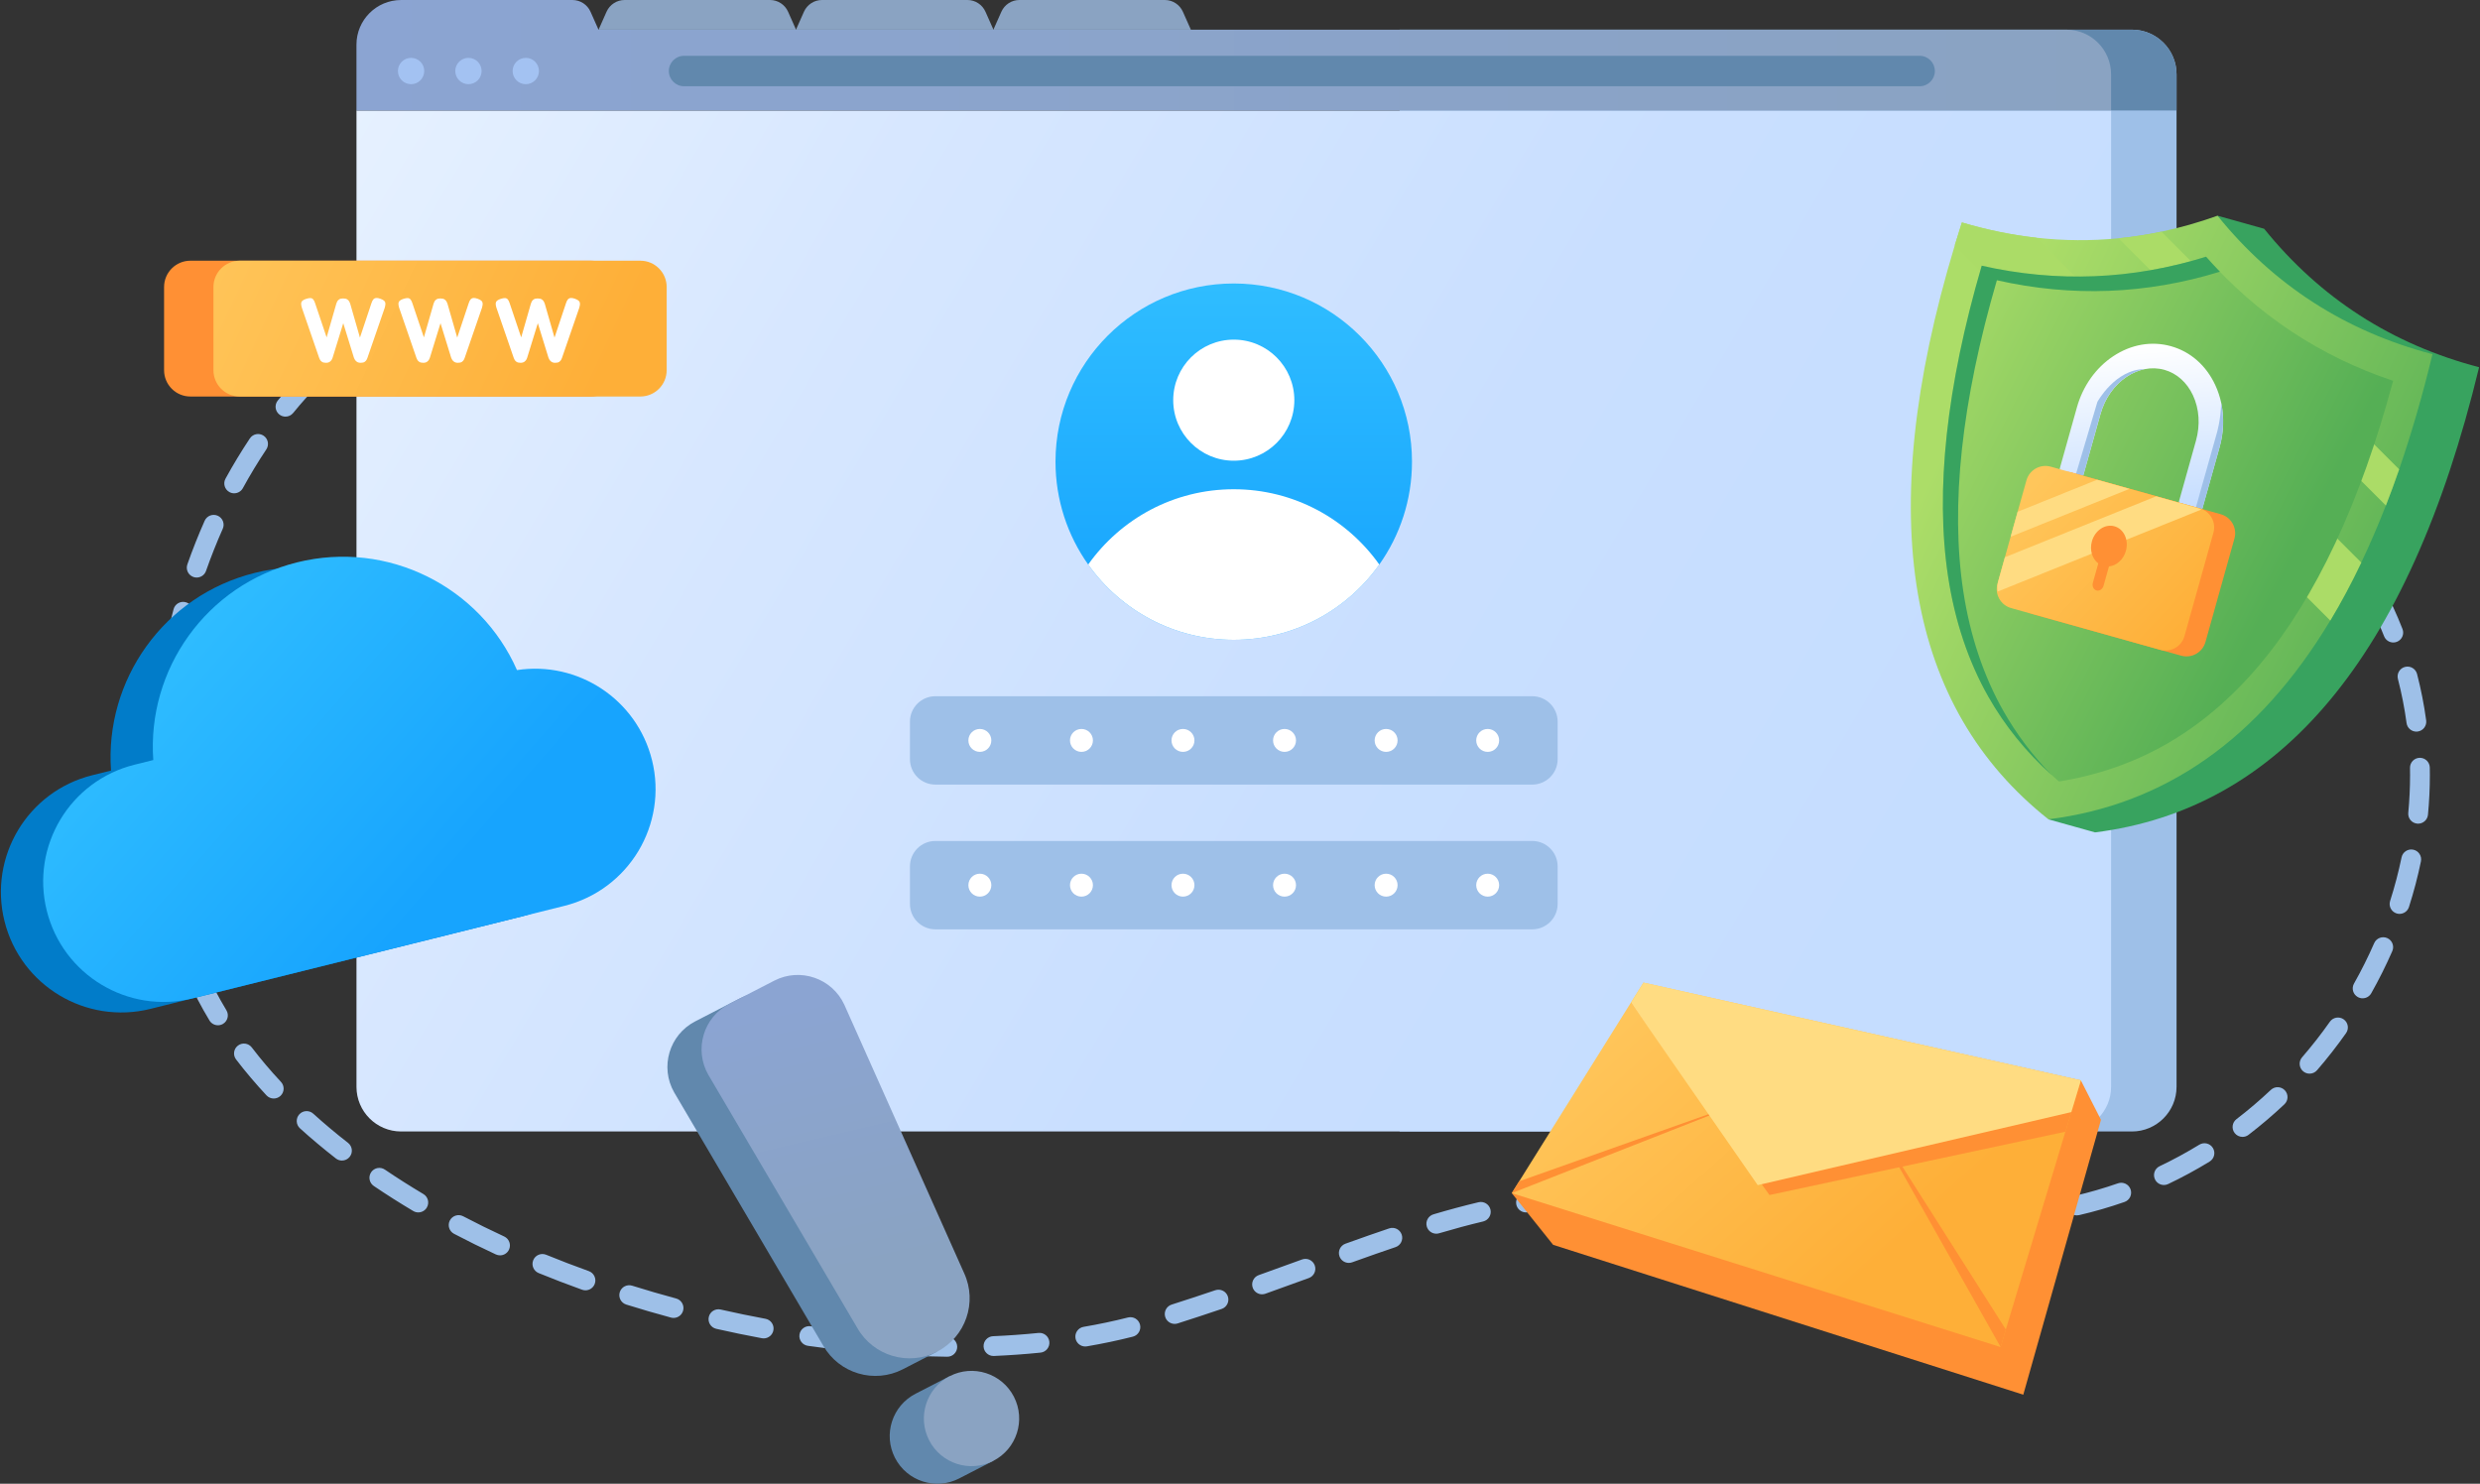 <svg fill="none" height="140" viewBox="0 0 234 140" width="234" xmlns="http://www.w3.org/2000/svg" xmlns:xlink="http://www.w3.org/1999/xlink"><rect x="0" y="0" width="234" height="140" fill="#333333" stroke="none"/><linearGradient id="a" gradientUnits="userSpaceOnUse" x1="33.857" x2="176.344" y1="8.898" y2="93.171"><stop offset="0" stop-color="#e6f1ff"/><stop offset=".28" stop-color="#d7e7ff"/><stop offset=".66" stop-color="#c9dfff"/><stop offset="1" stop-color="#c5ddff"/></linearGradient><linearGradient id="b"><stop offset="0" stop-color="#8ba4d2"/><stop offset="1" stop-color="#8aa3c2"/></linearGradient><linearGradient id="c" gradientUnits="userSpaceOnUse" x1="33.634" x2="199.193" xlink:href="#b" y1="5.214" y2="5.214"/><linearGradient id="d" gradientUnits="userSpaceOnUse" x1="116.41" x2="116.41" y1="57.889" y2="24.266"><stop offset="0" stop-color="#17a4fe"/><stop offset="1" stop-color="#31bfff"/></linearGradient><linearGradient id="e" gradientUnits="userSpaceOnUse" x1="11.927" x2="40.179" y1="60.411" y2="85.146"><stop offset="0" stop-color="#31bfff"/><stop offset="1" stop-color="#17a4fe"/></linearGradient><linearGradient id="f"><stop offset="0" stop-color="#acdd68"/><stop offset="1" stop-color="#55af55"/></linearGradient><linearGradient id="g" gradientUnits="userSpaceOnUse" x1="184.143" x2="228.612" xlink:href="#f" y1="40.721" y2="61.813"/><linearGradient id="h" gradientUnits="userSpaceOnUse" x1="176.853" x2="214.701" xlink:href="#f" y1="36.574" y2="55.863"/><linearGradient id="i" gradientUnits="userSpaceOnUse" x1="202.595" x2="201.243" y1="48.176" y2="32.803"><stop offset="0" stop-color="#c5ddff"/><stop offset="1" stop-color="#fff"/></linearGradient><linearGradient id="j"><stop offset="0" stop-color="#ffc65b"/><stop offset="1" stop-color="#feaf38"/></linearGradient><linearGradient id="k" gradientUnits="userSpaceOnUse" x1="191.536" x2="206.433" xlink:href="#j" y1="45.974" y2="60.036"/><linearGradient id="l" gradientUnits="userSpaceOnUse" x1="76.02" x2="81.896" xlink:href="#b" y1="94.508" y2="119.509"/><linearGradient id="m" gradientUnits="userSpaceOnUse" x1="18.909" x2="55.702" xlink:href="#j" y1="20.414" y2="37.663"/><linearGradient id="n" gradientUnits="userSpaceOnUse" x1="155.819" x2="178.791" xlink:href="#j" y1="92.035" y2="117.635"/><path d="m205.368 7.012v95.538c0 2.327-1.887 4.213-4.214 4.213h-69.092v-103.964h69.092c2.327 0 4.214 1.886 4.214 4.212z" fill="#9ec0e8"/><path d="m205.368 7.012v3.415h-73.306v-7.628h69.092c2.327 0 4.214 1.886 4.214 4.212z" fill="#6188ad"/><path d="m75.11 2.799h-18.631l.753-1.692c.299-.673.967-1.107 1.704-1.107h13.719c.737 0 1.405.434 1.704 1.107z" fill="#8aa3c2"/><path d="m93.736 2.799h-18.631l.752-1.692c.299-.673.967-1.107 1.704-1.107h13.719c.737 0 1.405.434 1.704 1.107z" fill="#8aa3c2"/><path d="m112.364 2.799h-18.632l.753-1.692c.299-.673.967-1.107 1.704-1.107h13.718c.737 0 1.405.434 1.704 1.107z" fill="#8aa3c2"/><path d="m199.193 10.427v92.124c0 2.326-1.887 4.212-4.214 4.212h-157.13c-2.327 0-4.214-1.886-4.214-4.212v-92.124z" fill="url(#a)"/><path d="m199.193 7.012v3.415h-165.559v-6.214c0-2.326 1.887-4.212 4.214-4.212h16.168c.737 0 1.405.434 1.704 1.108l.753 1.692h138.504c2.328 0 4.214 1.886 4.214 4.212z" fill="url(#c)"/><path d="m38.787 7.944c.686 0 1.242-.556 1.242-1.242 0-.686-.556-1.242-1.242-1.242-.686 0-1.242.556-1.242 1.242 0 .686.556 1.242 1.242 1.242z" fill="#a3c2f2"/><path d="m44.2 7.944c.686 0 1.242-.556 1.242-1.242 0-.686-.556-1.242-1.242-1.242-.686 0-1.242.556-1.242 1.242 0 .686.556 1.242 1.242 1.242z" fill="#a3c2f2"/><path d="m49.611 7.944c.686 0 1.242-.556 1.242-1.242 0-.686-.556-1.242-1.242-1.242-.686 0-1.242.556-1.242 1.242 0 .686.556 1.242 1.242 1.242z" fill="#a3c2f2"/><path d="m181.125 5.265h-116.58c-.794 0-1.437.643-1.437 1.437s.643 1.437 1.437 1.437h116.58c.794 0 1.438-.643 1.438-1.437s-.644-1.437-1.438-1.437z" fill="#6188ad"/><path d="m133.228 43.561c0 3.615-1.142 6.965-3.085 9.707-3.046 4.298-8.062 7.104-13.733 7.104s-10.688-2.806-13.734-7.104c-1.943-2.742-3.084-6.091-3.084-9.707 0-9.285 7.53-16.812 16.818-16.812s16.818 7.527 16.818 16.812z" fill="url(#d)"/><path d="m130.144 53.268c-3.047 4.298-8.062 7.104-13.734 7.104-5.671 0-10.687-2.806-13.733-7.104 3.047-4.298 8.062-7.105 13.733-7.105 5.672 0 10.688 2.807 13.734 7.105z" fill="#fff"/><path d="m116.413 43.471c3.156 0 5.714-2.557 5.714-5.712 0-3.155-2.558-5.712-5.714-5.712s-5.714 2.557-5.714 5.712c0 3.155 2.558 5.712 5.714 5.712z" fill="#fff"/><path d="m144.575 65.694h-56.321c-1.323 0-2.396 1.072-2.396 2.395v3.547c0 1.323 1.073 2.395 2.396 2.395h56.321c1.323 0 2.396-1.072 2.396-2.395v-3.547c0-1.323-1.073-2.395-2.396-2.395z" fill="#9ec0e8"/><path d="m144.575 79.352h-56.321c-1.323 0-2.396 1.072-2.396 2.395v3.547c0 1.323 1.073 2.395 2.396 2.395h56.321c1.323 0 2.396-1.072 2.396-2.395v-3.547c0-1.323-1.073-2.395-2.396-2.395z" fill="#9ec0e8"/><g fill="#fff"><path d="m92.454 70.945c.598 0 1.083-.484 1.083-1.082s-.485-1.082-1.083-1.082-1.082.484-1.082 1.082.485 1.082 1.082 1.082z"/><path d="m102.041 70.945c.598 0 1.083-.484 1.083-1.082s-.485-1.082-1.083-1.082c-.597 0-1.082.484-1.082 1.082s.485 1.082 1.082 1.082z"/><path d="m111.62 70.945c.597 0 1.082-.484 1.082-1.082s-.485-1.082-1.082-1.082c-.598 0-1.083.484-1.083 1.082s.485 1.082 1.083 1.082z"/><path d="m121.202 70.945c.597 0 1.082-.484 1.082-1.082s-.485-1.082-1.082-1.082c-.598 0-1.083.484-1.083 1.082s.485 1.082 1.083 1.082z"/><path d="m130.787 70.945c.597 0 1.082-.484 1.082-1.082s-.485-1.082-1.082-1.082c-.598 0-1.083.484-1.083 1.082s.485 1.082 1.083 1.082z"/><path d="m140.371 70.945c.597 0 1.082-.484 1.082-1.082s-.485-1.082-1.082-1.082c-.598 0-1.083.484-1.083 1.082s.485 1.082 1.083 1.082z"/><path d="m92.454 84.603c.598 0 1.083-.484 1.083-1.082s-.485-1.082-1.083-1.082-1.082.484-1.082 1.082.485 1.082 1.082 1.082z"/><path d="m102.041 84.603c.598 0 1.083-.484 1.083-1.082s-.485-1.082-1.083-1.082c-.597 0-1.082.484-1.082 1.082s.485 1.082 1.082 1.082z"/><path d="m111.62 84.603c.597 0 1.082-.484 1.082-1.082s-.485-1.082-1.082-1.082c-.598 0-1.083.484-1.083 1.082s.485 1.082 1.083 1.082z"/><path d="m121.202 84.603c.597 0 1.082-.484 1.082-1.082s-.485-1.082-1.082-1.082c-.598 0-1.083.484-1.083 1.082s.485 1.082 1.083 1.082z"/><path d="m130.787 84.603c.597 0 1.082-.484 1.082-1.082s-.485-1.082-1.082-1.082c-.598 0-1.083.484-1.083 1.082s.485 1.082 1.083 1.082z"/><path d="m140.371 84.603c.597 0 1.082-.484 1.082-1.082s-.485-1.082-1.082-1.082c-.598 0-1.083.484-1.083 1.082s.485 1.082 1.083 1.082z"/></g><path d="m89.383 128.017s-.006 0-.009 0c-1.44-.013-2.921-.062-4.399-.146-.515-.03-.908-.47-.879-.985.029-.514.47-.908.985-.878 1.45.082 2.9.13 4.311.143.515.005.929.427.925.942-.005.512-.422.924-.933.924zm4.355-.071c-.497 0-.91-.392-.932-.893-.022-.515.377-.95.893-.973 1.456-.062 2.9-.166 4.29-.308.513-.052.971.321 1.023.834s-.321.971-.834 1.023c-1.426.146-2.906.252-4.399.316-.014 0-.027.001-.041.001zm-13.054-.418c-.032 0-.064-.002-.095-.005-1.441-.146-2.909-.327-4.365-.537-.51-.073-.864-.546-.79-1.056.073-.51.546-.864 1.057-.79 1.43.206 2.872.383 4.287.526.513.052.886.51.835 1.022-.049.481-.454.839-.927.839zm21.714-.478c-.446 0-.841-.321-.919-.776-.086-.508.255-.99.763-1.077 1.445-.247 2.853-.544 4.189-.883.499-.127 1.008.175 1.135.674.127.5-.175 1.008-.675 1.135-1.383.351-2.842.659-4.334.914-.053.009-.107.013-.158.013zm-30.341-.763c-.057 0-.114-.005-.172-.016-1.432-.266-2.881-.565-4.305-.888-.503-.115-.817-.614-.703-1.117.114-.503.614-.818 1.117-.703 1.4.318 2.824.612 4.232.874.507.093.842.581.747 1.087-.083.449-.475.763-.917.763zm38.778-1.369c-.395 0-.762-.253-.889-.65-.156-.491.115-1.016.606-1.172 1.358-.432 2.705-.875 4.118-1.355.488-.165 1.019.096 1.184.584.166.488-.096 1.018-.584 1.183-1.425.484-2.783.93-4.151 1.366-.094.03-.19.044-.284.044zm-47.28-.563c-.08 0-.162-.011-.243-.032-1.414-.381-2.833-.794-4.221-1.229-.492-.155-.766-.678-.612-1.169.154-.493.678-.766 1.17-.612 1.363.427 2.759.833 4.149 1.208.498.134.792.646.658 1.143-.112.417-.489.691-.901.691zm55.527-2.228c-.384 0-.744-.238-.88-.62-.173-.485.08-1.019.566-1.192 1.423-.507 2.806-1.009 4.088-1.476.484-.177 1.02.073 1.196.557.177.484-.072 1.02-.557 1.196-1.286.468-2.672.972-4.1 1.48-.104.037-.209.054-.313.054zm-63.841-.377c-.105 0-.212-.018-.316-.055-1.383-.497-2.763-1.026-4.101-1.573-.477-.195-.706-.74-.51-1.217.195-.477.74-.706 1.218-.511 1.313.537 2.668 1.057 4.026 1.544.485.175.737.709.563 1.194-.137.381-.495.618-.878.618zm72.025-2.587c-.383 0-.741-.238-.878-.618-.174-.484.077-1.019.562-1.194 1.608-.578 2.918-1.037 4.126-1.443.488-.165 1.018.097 1.182.586.165.488-.098 1.018-.586 1.182-1.195.403-2.495.857-4.09 1.431-.105.038-.211.056-.316.056zm-80.085-.712c-.131 0-.265-.028-.392-.086-1.343-.622-2.671-1.278-3.949-1.948-.456-.239-.632-.803-.393-1.26.24-.456.804-.632 1.26-.392 1.251.656 2.552 1.297 3.867 1.906.468.217.671.772.454 1.239-.158.34-.495.541-.848.541zm88.34-2.044c-.403 0-.775-.263-.895-.669-.146-.494.136-1.013.631-1.159 1.475-.437 2.866-.809 4.25-1.14.501-.119 1.005.19 1.125.691.119.502-.19 1.004-.691 1.124-1.352.323-2.711.687-4.155 1.114-.088.026-.177.039-.265.039zm51.821-.678c-.508 0-.925-.408-.933-.918-.008-.515.404-.94.919-.948 1.42-.022 2.848-.119 4.243-.289.512-.062.978.302 1.039.814.062.511-.302.977-.814 1.038-1.461.177-2.954.279-4.439.303-.005 0-.01 0-.015 0zm-4.349-.153c-.027 0-.054-.001-.081-.004-.912-.078-1.839-.186-2.754-.321-.545-.08-1.089-.158-1.617-.233-.51-.072-.866-.544-.794-1.054.071-.51.544-.866 1.054-.794.533.075 1.081.154 1.629.235.878.129 1.767.232 2.641.308.514.044.895.495.85 1.009-.041.486-.449.853-.928.853zm12.976-.897c-.425 0-.809-.291-.908-.723-.117-.502.196-1.003.697-1.12 1.376-.319 2.75-.717 4.084-1.183.487-.17 1.019.086 1.189.573s-.087 1.019-.574 1.188c-1.396.488-2.836.906-4.276 1.24-.071.016-.142.024-.213.024zm-21.615-.219c-.038 0-.076-.003-.114-.007-1.472-.179-2.921-.339-4.308-.475-.513-.05-.888-.507-.838-1.02.05-.512.507-.887 1.02-.837 1.401.137 2.865.299 4.351.48.512.062.877.527.814 1.039-.057.473-.46.82-.925.82zm-134.885-.061c-.162 0-.327-.042-.476-.131-1.28-.761-2.533-1.557-3.725-2.364-.426-.29-.538-.87-.249-1.296.289-.427.87-.539 1.297-.249 1.161.787 2.383 1.562 3.631 2.305.443.263.589.836.325 1.279-.174.293-.485.456-.803.456zm104.514 0c-.445 0-.839-.319-.918-.772-.088-.508.252-.992.759-1.08 1.43-.249 2.899-.458 4.365-.622.512-.057.974.313 1.03.825.057.512-.312.974-.824 1.03-1.428.159-2.858.362-4.251.606-.054.009-.108.014-.161.014zm21.701-.784c-.022 0-.045-.001-.067-.003-1.477-.104-2.93-.182-4.318-.232-.515-.019-.917-.452-.899-.967.019-.515.454-.917.967-.898 1.409.051 2.883.13 4.381.236.514.036.902.482.866.996-.035.492-.445.868-.93.868zm-13.056-.184c-.493 0-.905-.386-.931-.883-.028-.514.367-.954.882-.982 1.416-.075 2.895-.118 4.396-.125h.004c.514 0 .932.415.934.929.002.516-.414.936-.929.938-1.471.007-2.918.048-4.305.123-.017 0-.034.001-.051.001zm51.548-1.619c-.349 0-.683-.196-.843-.532-.222-.466-.024-1.023.442-1.244 1.273-.605 2.532-1.287 3.74-2.027.439-.27 1.014-.132 1.283.308.27.439.131 1.013-.308 1.283-1.265.774-2.581 1.489-3.914 2.122-.129.062-.266.091-.4.091zm-171.91-2.306c-.2 0-.403-.064-.573-.198-1.183-.921-2.324-1.877-3.389-2.843-.382-.346-.411-.936-.065-1.318s.937-.411 1.318-.065c1.032.935 2.136 1.861 3.283 2.754.406.317.479.903.163 1.31-.184.236-.459.36-.737.36zm179.325-2.234c-.28 0-.558-.126-.741-.365-.314-.409-.237-.995.173-1.309 1.12-.858 2.21-1.786 3.242-2.76.375-.354.966-.337 1.32.038.353.374.336.965-.038 1.319-1.078 1.017-2.218 1.987-3.388 2.884-.169.13-.369.193-.567.193zm-185.762-3.619c-.25 0-.499-.1-.683-.297-1.028-1.104-1.993-2.244-2.87-3.39-.313-.409-.235-.995.174-1.308s.995-.235 1.308.174c.84 1.099 1.767 2.193 2.754 3.252.351.377.331.967-.047 1.318-.18.168-.408.25-.636.25zm192.088-2.348c-.217 0-.434-.074-.611-.227-.389-.338-.432-.927-.094-1.316.925-1.069 1.809-2.198 2.624-3.356.297-.421.879-.523 1.301-.226.421.297.523.879.226 1.3-.852 1.209-1.773 2.388-2.739 3.503-.185.214-.445.323-.706.323zm-197.352-4.565c-.316 0-.625-.161-.8-.451-.779-1.292-1.475-2.622-2.068-3.954-.21-.471.002-1.022.473-1.232s1.023.002 1.232.473c.562 1.262 1.222 2.523 1.961 3.749.266.441.124 1.015-.317 1.281-.151.091-.317.134-.481.134zm202.359-2.544c-.155 0-.312-.038-.458-.121-.448-.253-.607-.822-.354-1.271.697-1.235 1.337-2.518 1.903-3.811.206-.472.756-.688 1.229-.481.472.206.688.757.481 1.229-.591 1.35-1.259 2.689-1.987 3.979-.171.304-.488.475-.814.475zm-205.874-5.383c-.404 0-.777-.265-.896-.672-.382-1.307-.68-2.646-.888-3.98-.02-.129-.04-.258-.059-.386-.077-.51.274-.985.784-1.062s.985.274 1.062.783c.019.125.038.251.058.377.196 1.255.477 2.515.836 3.745.144.495-.14 1.013-.635 1.157-.087.025-.175.037-.262.037zm209.358-2.583c-.094 0-.19-.014-.285-.045-.491-.157-.761-.682-.605-1.173.433-1.353.796-2.737 1.081-4.114.104-.505.598-.83 1.103-.725.505.104.83.598.725 1.103-.297 1.441-.678 2.89-1.131 4.305-.127.396-.494.649-.889.649zm-210.803-5.983c-.477 0-.884-.364-.929-.849-.134-1.473-.222-2.955-.262-4.404-.014-.515.392-.945.908-.958.517-.014.945.392.959.907.039 1.41.125 2.852.255 4.287.047.513-.332.967-.845 1.014-.029.003-.057.004-.085.004zm212.557-2.529c-.029 0-.059-.001-.089-.004-.514-.049-.89-.504-.841-1.017.112-1.184.169-2.382.169-3.56 0-.228-.002-.457-.006-.683-.009-.515.401-.941.916-.95h.018c.507 0 .923.406.933.916.004.237.007.478.007.717 0 1.237-.06 2.494-.178 3.736-.046.483-.452.845-.928.845zm-212.79-6.169c-.013 0-.025 0-.037-.001-.515-.02-.916-.454-.896-.969.058-1.477.168-2.959.327-4.405.057-.512.518-.882 1.03-.826.512.056.882.517.826 1.029-.154 1.403-.261 2.841-.317 4.275-.02.503-.433.897-.932.897zm212.623-2.517c-.46 0-.86-.34-.924-.808-.189-1.4-.464-2.799-.816-4.16-.13-.499.17-1.008.669-1.137.5-.129 1.009.171 1.138.669.371 1.432.66 2.904.86 4.377.069.511-.289.981-.8 1.05-.042.006-.085.009-.126.009zm-211.668-6.129c-.057 0-.113-.005-.171-.016-.507-.094-.842-.581-.748-1.087.269-1.452.595-2.904.969-4.316.132-.498.643-.795 1.142-.663.499.132.795.643.663 1.141-.362 1.366-.678 2.772-.938 4.178-.083.449-.476.763-.917.763zm209.491-2.28c-.373 0-.725-.225-.869-.594-.512-1.308-1.109-2.604-1.776-3.852-.243-.455-.071-1.02.383-1.262.455-.243 1.021-.071 1.263.383.702 1.313 1.331 2.676 1.868 4.052.188.48-.049 1.021-.529 1.209-.112.044-.227.064-.34.064zm-207.259-6.128c-.103 0-.207-.017-.309-.053-.486-.171-.743-.703-.572-1.19.489-1.393 1.039-2.778 1.634-4.117.209-.471.761-.683 1.232-.473.471.209.683.761.474 1.231-.575 1.292-1.105 2.631-1.579 3.977-.135.384-.495.624-.881.624zm203.17-1.538c-.296 0-.588-.141-.769-.403-.795-1.15-1.671-2.28-2.605-3.359-.338-.39-.295-.979.095-1.316.389-.337.98-.294 1.316.095.978 1.13 1.896 2.314 2.73 3.519.293.424.186 1.005-.237 1.298-.162.112-.347.166-.53.166zm-199.633-6.412c-.152 0-.305-.037-.448-.115-.452-.248-.618-.815-.37-1.267.715-1.305 1.488-2.582 2.297-3.796.286-.429.865-.545 1.294-.259.429.286.545.865.259 1.294-.779 1.169-1.524 2.4-2.213 3.657-.17.31-.489.485-.82.485zm4.839-7.235c-.207 0-.416-.068-.589-.21-.4-.325-.46-.913-.134-1.313 1.768-2.17 3.018-3.27 3.071-3.316.388-.339.978-.3 1.317.088.339.388.3.977-.087 1.316-.012.011-1.196 1.057-2.853 3.091-.184.227-.453.344-.725.344z" fill="#9ec0e8"/><path d="m57.53 72.707c.758 3.042.207 6.103-1.288 8.597-1.502 2.49-3.949 4.41-6.997 5.169l-35.052 8.722c-6.091 1.516-12.253-2.193-13.769-8.277-.759-3.047-.209-6.108 1.287-8.601 1.497-2.488 3.944-4.409 6.992-5.168l1.773-.441c-.609-8.529 4.981-16.516 13.562-18.651 8.607-2.142 17.305 2.315 20.754 10.163 5.741-.879 11.307 2.745 12.737 8.487z" fill="#017cc9"/><path d="m61.518 71.714c.758 3.042.207 6.103-1.288 8.597-1.502 2.49-3.949 4.41-6.997 5.169l-35.052 8.722c-6.091 1.516-12.253-2.193-13.769-8.277-.759-3.047-.209-6.108 1.287-8.601 1.497-2.488 3.944-4.409 6.992-5.168l1.773-.441c-.609-8.529 4.981-16.516 13.562-18.651 8.582-2.135 17.305 2.315 20.754 10.163 5.741-.879 11.307 2.745 12.737 8.487z" fill="url(#e)"/><path d="m233.915 34.652c-8.246-2.163-15-6.53-20.282-13.066l-4.398-1.231-.759 2.709-14.569 52.006-.628 2.24 4.399 1.231c17.274-2.165 29.573-16.267 36.237-43.889z" fill="#38a35f"/><path d="m229.517 33.421c-.938 3.887-1.988 7.506-3.147 10.863-.405 1.17-.821 2.307-1.253 3.413-.734 1.886-1.507 3.68-2.319 5.382-.925 1.944-1.901 3.768-2.926 5.473-6.773 11.271-15.692 17.39-26.593 18.756-13.275-10.53-16.646-28.276-8.834-54.171.214-.711.436-1.427.668-2.149 2.353.701 4.695 1.182 7.026 1.442 2.599.291 5.185.308 7.757.054 1.35-.133 2.698-.342 4.042-.625 1.772-.373 3.537-.875 5.296-1.506 5.283 6.536 12.036 10.903 20.283 13.067z" fill="url(#g)"/><path d="m226.373 44.285c-.405 1.17-.822 2.307-1.254 3.413l-25.221-25.212c1.351-.133 2.699-.342 4.043-.625l22.432 22.424z" fill="#abdc67"/><path d="m222.8 53.081c-.925 1.944-1.901 3.768-2.926 5.473l-35.428-35.415c.214-.711.437-1.427.668-2.149 2.354.701 4.695 1.182 7.026 1.442l30.66 30.648z" fill="#abdc67"/><path d="m194.28 73.737c-2.735-2.324-4.976-5.014-6.673-8.008-1.881-3.319-3.158-7.132-3.796-11.331-1.225-8.069-.159-17.923 3.17-29.33 7.102 1.61 14.206 1.327 21.17-.844 4.823 5.471 10.746 9.401 17.652 11.711-3.082 11.476-7.29 20.451-12.53 26.71-2.727 3.258-5.798 5.853-9.13 7.713-3.005 1.677-6.319 2.812-9.863 3.379z" fill="url(#h)"/><path d="m188.415 26.444c-3.33 11.407-4.395 21.261-3.171 29.33.638 4.199 1.915 8.012 3.796 11.331 1.233 2.175 2.752 4.19 4.541 6.019-2.419-2.18-4.424-4.661-5.974-7.395-1.881-3.319-3.158-7.131-3.796-11.331-1.225-8.069-.159-17.924 3.171-29.33 7.101 1.61 14.205 1.327 21.169-.845.426.483.862.956 1.307 1.415-6.923 2.136-13.984 2.405-21.043.805z" fill="#38a35f"/><path d="m209.429 42.211-1.594 5.687c-.097.348-.343.614-.65.748-.145.065-.303.098-.464.098-.103 0-.208-.014-.312-.043-.616-.172-.976-.811-.803-1.425l1.593-5.689c.417-1.483.315-3.005-.282-4.287-.57-1.223-1.529-2.076-2.699-2.404-.603-.169-1.232-.189-1.853-.066-.582.115-1.157.357-1.7.72-1.178.786-2.056 2.034-2.47 3.517l-1.594 5.687c-.028.101-.069.195-.12.281-.262.439-.793.665-1.307.521-.616-.173-.975-.811-.803-1.427l1.595-5.687c.564-2.014 1.776-3.727 3.413-4.819 1.693-1.129 3.634-1.469 5.464-.956 1.831.511 3.313 1.809 4.172 3.653.252.539.442 1.109.569 1.695v.003c.287 1.348.239 2.789-.153 4.192z" fill="url(#i)"/><path d="m209.423 42.211-1.595 5.687c-.097.348-.342.614-.649.748l-.116-.309 2.096-7.439s.388-1.272.417-2.879c.287 1.348.239 2.789-.153 4.192z" fill="#9ec0e8"/><path d="m202.358 34.83c-.582.115-1.158.357-1.7.72-1.179.786-2.056 2.034-2.471 3.517l-1.593 5.687c-.028.101-.069.195-.121.281l-.647-.13 2.072-6.981s1.678-3.08 4.46-3.096z" fill="#9ec0e8"/><path d="m209.538 48.521-14.056-3.934c-.99-.277-2.018.301-2.296 1.291l-2.733 9.758c-.277.99.301 2.018 1.292 2.295l14.056 3.934c.991.277 2.019-.301 2.296-1.291l2.733-9.758c.278-.99-.301-2.018-1.292-2.295z" fill="#ff9034"/><path d="m207.556 47.968-14.056-3.934c-.991-.277-2.019.301-2.296 1.291l-2.733 9.758c-.277.991.301 2.018 1.292 2.295l14.056 3.934c.99.277 2.019-.301 2.296-1.291l2.733-9.758c.277-.991-.301-2.018-1.292-2.296z" fill="url(#k)"/><path d="m200.927 46.127-11.213 4.517.66-2.356 7.491-3.017z" fill="#ffdc82"/><path d="m207.717 48.074-19.228 7.744c-.058-.308-.048-.633.043-.955l.639-2.284 14.272-5.747 3.875 1.085c.141.039.275.091.4.158z" fill="#ffdc82"/><path d="m200.59 51.978c-.232.828-.89 1.4-1.598 1.467l-.509 1.821c-.046.162-.143.294-.264.375-.122.08-.267.111-.405.071-.279-.078-.431-.404-.34-.73l.51-1.821c-.57-.425-.834-1.256-.602-2.083.288-1.032 1.241-1.667 2.128-1.419.885.248 1.369 1.286 1.08 2.318z" fill="#ff9034"/><path d="m69.835 94.19-4.238 2.183c-2.449 1.261-3.353 4.31-1.986 6.701l14.064 23.897c1.506 2.634 4.821 3.616 7.52 2.226l3.22-1.659-.6-1.164c.604-1.423.627-3.083-.069-4.59l-11.301-25.32c-1.154-2.501-4.162-3.535-6.611-2.274z" fill="#6188ad"/><path d="m90.447 131.48-.84-1.63-3.221 1.659c-2.207 1.137-3.075 3.847-1.938 6.054s3.849 3.074 6.056 1.937l3.22-1.659-.84-1.629c.146-.914.014-1.881-.443-2.766-.456-.885-1.167-1.555-1.996-1.966z" fill="#6188ad"/><path d="m79.668 94.806 11.301 25.32c1.272 2.755.147 6.023-2.551 7.413-2.698 1.39-6.013.408-7.52-2.226l-14.064-23.897c-1.367-2.392-.464-5.44 1.986-6.701l4.238-2.183c2.449-1.261 5.456-.227 6.611 2.274zm9.941 35.045c-2.207 1.137-3.075 3.847-1.938 6.054 1.137 2.206 3.849 3.074 6.056 1.937 2.207-1.137 3.075-3.847 1.938-6.054-1.137-2.207-3.849-3.074-6.056-1.937z" fill="url(#l)"/><path d="m55.762 24.599h-37.796c-1.372 0-2.484 1.112-2.484 2.483v7.849c0 1.371 1.112 2.483 2.484 2.483h37.796c1.372 0 2.484-1.112 2.484-2.483v-7.849c0-1.371-1.112-2.483-2.484-2.483z" fill="#ff9034"/><path d="m60.42 24.599h-37.796c-1.372 0-2.484 1.112-2.484 2.483v7.849c0 1.371 1.112 2.483 2.484 2.483h37.796c1.372 0 2.484-1.112 2.484-2.483v-7.849c0-1.371-1.112-2.483-2.484-2.483z" fill="url(#m)"/><path d="m30.738 34.23c-.151 0-.27-.029-.357-.087-.087-.058-.149-.125-.187-.2s-.062-.128-.074-.157l-1.638-4.747c-.075-.244-.087-.426-.035-.544.052-.119.203-.219.453-.3.163-.052.295-.075.397-.07.102.006.186.047.253.122.067.075.126.195.179.357l1.089 3.232.915-3.188c.017-.058.045-.125.083-.2.038-.075.1-.142.187-.2.087-.058.209-.087.366-.087.18 0 .315.032.405.096.09.064.152.134.187.209.035.075.061.134.078.174l.924 3.214 1.081-3.241c.052-.162.112-.283.179-.361s.154-.123.262-.135c.108-.012.243.012.405.07.174.064.296.131.366.2s.106.156.109.257-.019.234-.065.396l-1.638 4.747c-.012.035-.036.088-.074.161s-.099.138-.183.196-.208.087-.37.087c-.162 0-.282-.035-.375-.104-.093-.07-.158-.144-.196-.222-.038-.078-.062-.132-.074-.161l-1.002-3.249-1.002 3.249c-.006.029-.029.084-.07.166-.041.082-.106.155-.196.222-.09.067-.217.1-.379.1z" fill="#fff"/><path d="m39.916 34.23c-.151 0-.27-.029-.357-.087-.087-.058-.149-.125-.187-.2-.038-.075-.062-.128-.074-.157l-1.638-4.747c-.075-.244-.087-.426-.035-.544.052-.119.204-.219.453-.3.162-.052.295-.075.397-.07.101.006.186.047.253.122.067.075.126.195.179.357l1.089 3.232.915-3.188c.017-.058.045-.125.083-.2s.1-.142.187-.2c.087-.058.209-.087.366-.087.18 0 .315.032.405.096.09.064.152.134.187.209.035.075.061.134.078.174l.924 3.214 1.081-3.241c.052-.162.112-.283.179-.361s.154-.123.261-.135.243.012.405.07c.174.064.296.131.366.2s.106.156.109.257-.019.234-.065.396l-1.638 4.747c-.012.035-.036.088-.074.161-.038.073-.099.138-.183.196-.084.058-.208.087-.37.087-.163 0-.282-.035-.375-.104-.093-.07-.158-.144-.196-.222-.038-.078-.062-.132-.074-.161l-1.002-3.249-1.002 3.249c-.006.029-.029.084-.07.166-.04.082-.106.155-.196.222-.09.067-.217.1-.379.1z" fill="#fff"/><path d="m49.096 34.23c-.151 0-.27-.029-.357-.087-.087-.058-.149-.125-.187-.2s-.062-.128-.074-.157l-1.638-4.747c-.075-.244-.087-.426-.035-.544.052-.119.203-.219.453-.3.163-.052.295-.075.397-.07.102.006.186.047.253.122.067.075.126.195.179.357l1.089 3.232.915-3.188c.017-.058.045-.125.083-.2.038-.075.1-.142.187-.2.087-.058.209-.087.366-.087.18 0 .315.032.405.096.09.064.152.134.187.209.035.075.061.134.078.174l.924 3.214 1.081-3.241c.052-.162.112-.283.179-.361s.154-.123.262-.135c.108-.012.243.012.405.07.174.064.296.131.366.2s.106.156.109.257-.019.234-.065.396l-1.638 4.747c-.012.035-.036.088-.074.161s-.099.138-.183.196-.208.087-.37.087c-.162 0-.282-.035-.375-.104-.093-.07-.158-.144-.196-.222-.038-.078-.062-.132-.074-.161l-1.002-3.249-1.002 3.249c-.006.029-.029.084-.07.166-.041.082-.106.155-.196.222-.09.067-.217.1-.379.1z" fill="#fff"/><path d="m146.546 117.458-3.903-4.878 53.694-10.643 1.9 3.725-7.33 25.936z" fill="#ff9034"/><path d="m155.064 92.714-12.421 19.867 46.118 14.522 7.576-25.166z" fill="url(#n)"/><path d="m142.643 112.58 22.668-8.904-21.971 7.788z" fill="#ff9034"/><path d="m188.769 127.103.496-1.649-12.723-20.028z" fill="#ff9034"/><path d="m153.893 94.595 13.065 18.163 27.927-5.975.712-2.367z" fill="#ff9034"/><path d="m155.069 92.714 41.274 9.223-.902 2.997-29.592 6.892-11.956-17.231z" fill="#ffdc82"/></svg>